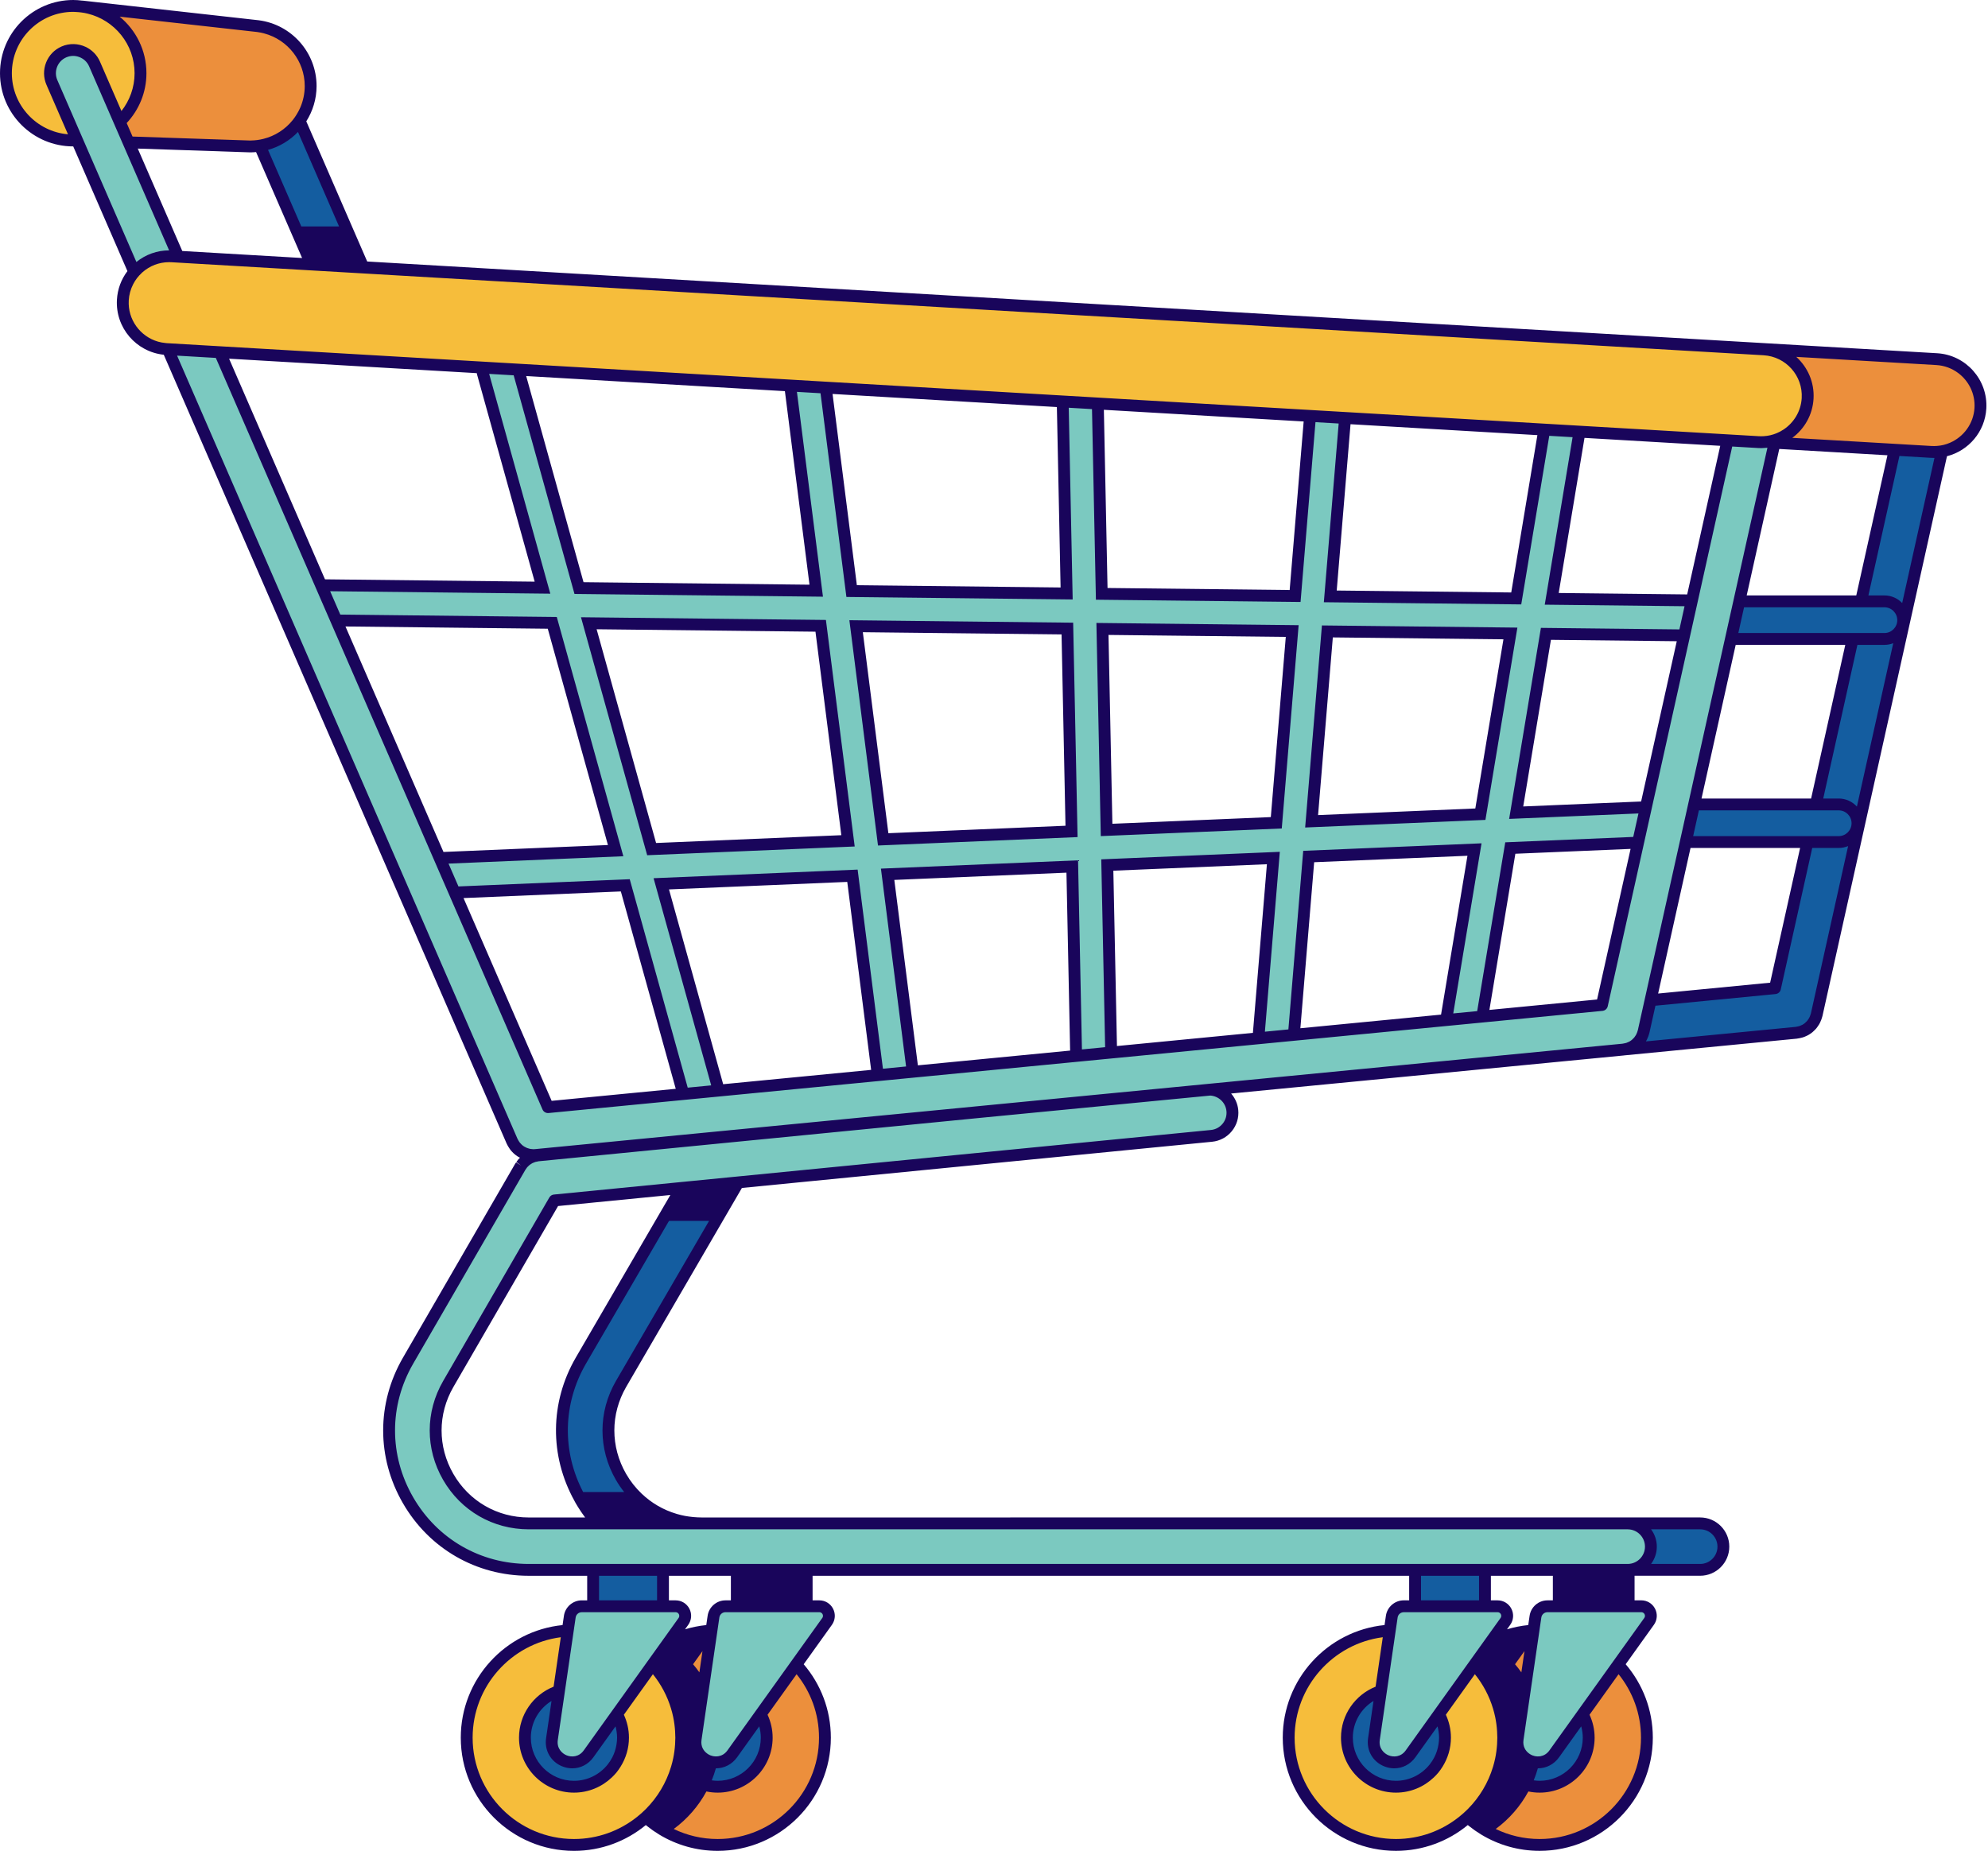 <?xml version="1.0" encoding="UTF-8"?><svg xmlns="http://www.w3.org/2000/svg" xmlns:xlink="http://www.w3.org/1999/xlink" height="465.9" id="Layer_2" preserveAspectRatio="xMidYMid meet" version="1.1" viewBox="0.0 0.0 500.4 465.9" width="500.4" x="0" xml:space="preserve" y="0" zoomAndPan="magnify"><g><g id="change1_1"><path d="M173.318,419.927l-0.758-0.888l3.049-4.259l2.688,1.083l-1.316,9.034 l-2.155-3.036C174.352,421.194,173.844,420.543,173.318,419.927z M381.727,421.862 l2.155,3.036l1.316-9.034l-2.688-1.083l-3.049,4.259l0.758,0.888 C380.745,420.543,381.253,421.194,381.727,421.862z M66.893,6.978 c-0.729-0.194-1.351-0.32-1.985-0.401L25.291,2.154l3.878,3.19 c3.938,3.24,6.197,8.009,6.197,13.085c0,4.279-1.623,8.374-4.571,11.533 l-0.667,0.715l2.24,5.156l0.942,0.032c4.856,0.166,29.109,0.991,29.663,1.002 l0.031,0c0.069,0,0.137-0.003,0.203-0.009 c0.561-0.008,1.133-0.05,1.746-0.129c0.546-0.071,1.107-0.177,1.668-0.315 c3.231-0.796,6.156-2.67,8.242-5.278c0.385-0.483,0.747-1.005,1.107-1.595 c0.405-0.665,0.727-1.28,0.984-1.88c0.823-1.908,1.241-3.929,1.241-6.006 C78.194,14.781,73.546,8.746,66.893,6.978z M407.339,419.002l-8.953,12.505 l0.363,0.787c0.758,1.642,1.143,3.375,1.143,5.15 c0,6.807-5.538,12.345-12.345,12.345c-0.844,0-1.695-0.088-2.529-0.263 l-1.086-0.227l-0.529,0.975c-1.904,3.508-4.6,6.603-7.799,8.952l-1.998,1.467 l2.232,1.078c3.672,1.774,7.612,2.673,11.709,2.673 c14.888,0,27.001-12.112,27.001-27.001c0-6.128-2.123-12.136-5.977-16.916 L407.339,419.002z M200.439,419.001l-8.954,12.505l0.364,0.788 c0.757,1.64,1.142,3.372,1.142,5.15c0,6.807-5.538,12.345-12.346,12.345 c-0.844,0-1.694-0.088-2.528-0.263l-1.086-0.227l-0.529,0.975 c-1.905,3.508-4.601,6.604-7.8,8.953l-1.997,1.466l2.231,1.078 c3.671,1.774,7.611,2.673,11.709,2.673c14.888,0,27.001-12.112,27.001-27.001 c0-6.127-2.122-12.135-5.976-16.916L200.439,419.001z M493.795,92.714 c-1.84-1.373-4.018-2.169-6.3-2.302l-39.501-2.308l3.149,2.843 c2.658,2.4,4.063,5.811,3.856,9.361c-0.203,3.463-1.931,6.64-4.74,8.719 l-3.309,2.447l39.179,2.289c0.199,0.013,0.398,0.018,0.595,0.018 c0.331,0,0.659-0.016,0.985-0.04c0.638-0.048,1.248-0.14,1.815-0.275 c0.624-0.149,1.262-0.364,1.894-0.637c4.103-1.77,6.813-5.624,7.072-10.059 C498.718,98.84,496.963,95.081,493.795,92.714z" fill="#ec8f3c"/></g><g id="change2_1"><path d="M149.293,395.197h17.587v9.169h-17.587V395.197z M156.376,434.202 l-0.827-3.022l-7.4,10.335c-0.98,1.37-2.475,2.156-4.101,2.156 c-0.665,0-1.327-0.131-1.968-0.389c-2.23-0.898-3.495-3.101-3.148-5.479 l1.827-12.54l-2.714,1.664c-3.703,2.272-5.915,6.204-5.915,10.52 c0,6.807,5.538,12.345,12.345,12.345c3.773,0,7.294-1.704,9.678-4.702 c0.475-0.599,0.895-1.245,1.249-1.92l0.066-0.103l0.024-0.071 c0.574-1.135,0.966-2.358,1.167-3.638l0.023-0.156 c0.094-0.647,0.138-1.208,0.138-1.755c0-0.549-0.045-1.112-0.153-1.857 C156.596,435.111,156.497,434.644,156.376,434.202z M191.72,431.178l-7.401,10.335 c-0.98,1.37-2.475,2.156-4.027,2.157l-1.203-0.081l-0.331,1.159 c-0.298,1.044-0.619,1.983-0.983,2.868l-0.731,1.78l1.907,0.264 c0.634,0.088,1.173,0.129,1.694,0.129c6.808,0,12.346-5.538,12.346-12.345 c0-1.071-0.15-2.162-0.445-3.243L191.72,431.178z M145.885,377.104h14.304 l-1.906-2.415c-0.744-0.942-1.407-1.915-1.97-2.892 c-4.228-7.328-4.222-16.076,0.013-23.397l24.746-42.546H167.536l-21.334,36.689 c-6.046,10.451-6.321,23.072-0.736,33.76L145.885,377.104z M73.931,32.186 c-1.883,1.958-4.258,3.378-6.867,4.107l-1.649,0.461l9.451,21.745h12.752 L75.481,30.574L73.931,32.186z M398.622,431.176l-7.403,10.338 c-0.97,1.354-2.442,2.138-4.047,2.155l-1.205-0.001l-0.309,1.082 c-0.296,1.039-0.618,1.978-0.983,2.87l-0.729,1.78l1.905,0.263 c0.636,0.088,1.175,0.129,1.695,0.129c6.807,0,12.345-5.538,12.345-12.345 c0-1.066-0.149-2.157-0.445-3.241L398.622,431.176z M479.652,154.841l-1.775-1.843 c0.733,0.833,1.178,1.925,1.178,3.12c0,1.925-1.156,3.585-2.809,4.324 l2.364-0.91l-10.374,46.642l-1.745-1.909c0.662,0.814,1.059,1.851,1.059,2.98 c0,1.921-1.15,3.577-2.798,4.318l2.519-1.045l-10.004,44.979l-0.069,0.207 c-0.036,0.137-0.085,0.291-0.141,0.444c-0.071,0.198-0.152,0.39-0.245,0.58 c-0.078,0.158-0.134,0.27-0.199,0.381c-0.115,0.197-0.244,0.383-0.382,0.566 l-0.071,0.098c-0.059,0.083-0.109,0.147-0.148,0.193 c-0.173,0.199-0.352,0.371-0.543,0.542l-0.172,0.167l-0.051,0.042 c-0.278,0.225-0.569,0.422-0.842,0.57l-0.066,0.036l-0.173,0.074 c-0.25,0.125-0.504,0.237-0.773,0.325l-0.108,0.032l-0.254,0.063 c-0.228,0.059-0.473,0.112-0.718,0.143l-0.093,0.021l-0.158,0.021l-40.622,3.938 l1.637-2.642c0.064-0.114,0.119-0.225,0.176-0.341 c0.09-0.186,0.173-0.378,0.249-0.588c0.05-0.142,0.1-0.299,0.145-0.458 c0.043-0.134,0.06-0.181,0.072-0.232l1.753-7.88l31.313-3.036l8.18-36.786 h-30.638l2.105-9.463h30.637l9.266-41.663h-30.638l2.106-9.463h30.637 l8.486-38.161l9.206,0.538c0.23,0.014,0.462,0.02,0.692,0.02 c-0.003-0.002,0.049-0.005,0.102-0.005h1.859L479.652,154.841z M475.199,151.468 c-0.281-0.053-0.568-0.081-0.86-0.082 C474.633,151.387,474.921,151.415,475.199,151.468z M427.947,383.501h-15.317 l1.764,2.379c0.754,1.017,1.153,2.217,1.153,3.468 c0,1.252-0.399,2.452-1.153,3.469l-1.764,2.379h15.317 c3.225,0,5.848-2.623,5.848-5.848C433.794,386.125,431.171,383.501,427.947,383.501z M363.569,435.593c-0.073-0.479-0.172-0.946-0.292-1.39l-0.825-3.025 l-7.402,10.336c-0.98,1.37-2.475,2.155-4.105,2.155 c-0.662,0-1.322-0.131-1.963-0.389c-2.23-0.898-3.495-3.101-3.148-5.479 l1.827-12.54l-2.714,1.664c-3.703,2.272-5.915,6.204-5.915,10.52 c0,6.807,5.538,12.345,12.345,12.345c3.774,0,7.294-1.704,9.611-4.62l0.067-0.083 c0.414-0.522,0.786-1.081,1.112-1.666l0.339-0.249v-0.407 c0.514-1.072,0.869-2.218,1.055-3.414l0.009-0.056 c0.104-0.689,0.152-1.277,0.152-1.851c0-0.54-0.045-1.1-0.134-1.725 L363.569,435.593z M356.193,404.366H373.781v-9.169h-17.588V404.366z" fill="#145da0"/></g><g id="change3_1"><path d="M31.74,28.869l-1.544,1.964L23.792,16.098 c-0.564-1.297-1.587-2.345-2.881-2.952c-0.373-0.175-0.766-0.311-1.168-0.405 c-0.39-0.091-0.788-0.141-1.181-0.151l-0.152-0.002 c-0.806,0-1.584,0.161-2.311,0.477c-1.434,0.623-2.538,1.765-3.11,3.218 c-0.574,1.454-0.547,3.043,0.077,4.475l6.408,14.746l-2.49-0.212 C8.295,34.553,1.491,27.146,1.491,18.429c0-9.339,7.598-16.937,16.937-16.937 c0.171,0,0.337,0.01,0.504,0.022l0.208,0.013 c0.555,0.023,1.103,0.072,1.628,0.145c0.552,0.077,1.098,0.18,1.62,0.306 c7.642,1.841,12.978,8.606,12.978,16.453 C35.366,22.241,34.112,25.852,31.74,28.869z M170.914,431.954 c-0.151-0.725-0.344-1.479-0.572-2.239c-1.004-3.354-2.633-6.445-4.842-9.186 l-1.231-1.527l-8.954,12.505l0.364,0.788c0.757,1.64,1.142,3.372,1.142,5.15 c0,2.282-0.645,4.525-1.881,6.515c-0.315,0.505-0.615,0.932-0.917,1.301 l-0.044,0.053c-0.277,0.333-0.603,0.678-1.024,1.078 c-2.31,2.192-5.323,3.399-8.479,3.399c-6.807,0-12.345-5.538-12.345-12.345 c0-5.067,3.051-9.563,7.772-11.455l0.797-0.32l2.22-15.245l-1.952,0.255 c-13.392,1.747-23.492,13.254-23.492,26.766c0,14.888,12.112,27.001,27,27.001 c6.156,0,11.962-2.032,16.79-5.877l0.011-0.008 c0.356-0.283,0.706-0.574,1.046-0.875l0.649-0.325v-0.266 c0.207-0.194,0.41-0.391,0.61-0.591l0.052-0.052 c3.124-3.149,5.444-7.049,6.709-11.277c0.228-0.76,0.42-1.514,0.572-2.241 c0.25-1.208,0.419-2.473,0.502-3.763c0.036-0.571,0.06-1.145,0.06-1.726 s-0.024-1.155-0.06-1.728C171.334,434.429,171.165,433.163,170.914,431.954z M377.816,431.953c-0.151-0.724-0.344-1.477-0.571-2.239 c-1.005-3.356-2.635-6.447-4.844-9.187l-1.232-1.526l-8.953,12.505l0.363,0.787 c0.758,1.642,1.143,3.375,1.143,5.15c0,2.281-0.645,4.524-1.879,6.512 c-0.295,0.472-0.576,0.875-0.856,1.227l-0.054,0.042l-0.096,0.141 c-0.269,0.319-0.583,0.648-0.979,1.025c-2.311,2.192-5.323,3.4-8.479,3.4 c-6.807,0-12.345-5.538-12.345-12.345c0-5.067,3.051-9.563,7.772-11.455 l0.798-0.32l2.219-15.245l-1.952,0.255 c-13.392,1.747-23.492,13.254-23.492,26.766c0,14.888,12.112,27.001,27,27.001 c6.156,0,11.962-2.032,16.79-5.877l0.012-0.009 c0.409-0.326,0.81-0.661,1.2-1.011c0.379-0.339,0.748-0.688,1.108-1.048 l0.05-0.049c3.124-3.149,5.444-7.048,6.709-11.277 c0.228-0.76,0.42-1.513,0.572-2.24c0.25-1.208,0.419-2.474,0.502-3.763 c0.036-0.571,0.06-1.145,0.06-1.726s-0.024-1.155-0.06-1.728 C378.235,434.428,378.066,433.163,377.816,431.953z M444.005,87.949L43.279,64.529 c-0.235-0.014-0.469-0.021-0.703-0.021c-2.854,0-5.606,1.05-7.755,2.96 c-0.073,0.066-0.142,0.134-0.272,0.266c-0.486,0.461-0.898,0.914-1.26,1.388 c-0.408,0.534-0.779,1.127-1.101,1.757c-0.747,1.458-1.174,3.02-1.268,4.645 c-0.315,5.416,3.245,10.43,8.465,11.921c0.64,0.183,1.323,0.313,2.033,0.384 l0.128,0.015c0.122,0.016,0.244,0.03,0.369,0.037l400.721,23.42 c0.21,0.013,0.419,0.019,0.627,0.019c0.266,0,0.531-0.01,0.791-0.025 c0.615-0.037,1.237-0.125,1.845-0.262c0.632-0.142,1.267-0.345,1.887-0.602 c0.694-0.288,1.364-0.646,1.988-1.061c3.057-2.033,5.01-5.421,5.223-9.061 C455.375,93.87,450.442,88.326,444.005,87.949z" fill="#f6bd3b"/></g><g id="change4_1"><path d="M42.565,64.523c-2.681,0.002-5.205,0.897-7.298,2.588l-1.524,1.23 L13.064,20.759c-0.622-1.432-0.649-3.021-0.077-4.475 c0.572-1.452,1.675-2.595,3.108-3.218c0.74-0.321,1.522-0.484,2.326-0.484 c0.657,0,1.324,0.12,1.984,0.358c0.723,0.261,1.374,0.647,1.932,1.148 c0.633,0.568,1.121,1.244,1.454,2.011L44.836,64.521L42.565,64.523z M170.064,404.366h-23.636c-1.498,0-2.79,1.118-3.005,2.601l-4.491,30.834 c-0.4,2.747,1.293,4.731,3.147,5.479c0.62,0.25,1.304,0.382,1.976,0.382 c1.647,0,3.102-0.763,4.094-2.148l23.87-33.339 c0.536-0.747,0.605-1.682,0.185-2.501 C171.785,404.855,170.984,404.366,170.064,404.366z M206.234,404.366h-23.636 c-1.498,0-2.79,1.118-3.005,2.601l-4.491,30.834 c-0.282,1.932,0.448,3.693,2.001,4.832c0.371,0.271,0.756,0.489,1.148,0.647 c0.241,0.097,0.504,0.177,0.801,0.244c0.386,0.088,0.78,0.133,1.173,0.133 c0.312,0,0.624-0.029,0.927-0.084c1.277-0.237,2.372-0.948,3.168-2.058 l23.87-33.339c0.536-0.747,0.605-1.682,0.185-2.501 C207.955,404.855,207.154,404.366,206.234,404.366z M410.238,263.787l-0.659-1.342 l0.55,1.387c-0.098,0.045-0.196,0.086-0.295,0.118l-0.364,0.096 c-0.229,0.06-0.475,0.112-0.715,0.143l-0.094,0.021l-0.161,0.021l-103.868,10.07 l0.121,0.008c2.875,0.193,5.164,2.399,5.443,5.245 c0.153,1.554-0.308,3.075-1.3,4.282c-0.992,1.207-2.394,1.956-3.947,2.108 l-165.387,16.254l-26.725,46.197c-4.236,7.324-4.242,16.072-0.015,23.4 c4.227,7.329,11.802,11.705,20.263,11.705h276.613 c3.225,0,5.848,2.623,5.848,5.848c0,3.225-2.623,5.848-5.848,5.848H133.085 c-12.691,0-24.054-6.564-30.396-17.557c-6.341-10.995-6.332-24.116,0.024-35.1 l28.303-48.908l0.06-0.079c0.04-0.051,0.081-0.104,0.149-0.206 c0.117-0.179,0.22-0.329,0.333-0.461c0.097-0.111,0.19-0.203,0.286-0.293 l0.177-0.17c0.129-0.129,0.236-0.23,0.352-0.324 c0.123-0.097,0.241-0.174,0.361-0.249l0.184-0.12 c0.166-0.108,0.288-0.185,0.414-0.249c0.125-0.064,0.249-0.115,0.375-0.164 l0.264-0.104c0.155-0.064,0.282-0.113,0.421-0.152 c0.144-0.042,0.296-0.071,0.53-0.11l0.104-0.017 c0.052-0.008,0.102-0.021,0.175-0.04l0.113-0.03l111.034-10.913L134.815,290.767 c-0.132,0.013-0.253,0.017-0.378,0.02l-0.257,0.008 c-0.282-0.005-0.583-0.036-0.922-0.095l-0.301-0.066 c-0.221-0.051-0.433-0.112-0.646-0.187c-0.123-0.043-0.221-0.078-0.316-0.118 c-0.229-0.097-0.448-0.208-0.651-0.326l-0.14-0.072l-0.061-0.038 c-0.274-0.171-0.532-0.365-0.768-0.576l-0.056-0.05l-0.05-0.055 c-0.228-0.221-0.403-0.407-0.567-0.612c-0.034-0.041-0.083-0.105-0.16-0.215 c-0.159-0.224-0.271-0.401-0.375-0.585c-0.066-0.117-0.127-0.231-0.182-0.345 l-0.042-0.072l-0.053-0.107L42.243,87.9l13.086,0.765l58.323,134.204 l-2.983-6.863l44.296-1.867l-15.95-57.343L84.677,156.195l-3.857-8.874 l55.732,0.617l-15.417-55.428l9.315,0.545l15.294,54.985l59.709,0.661 l-6.563-51.647l8.97,0.525l6.507,51.221l54.119,0.599l-0.995-48.336l8.841,0.517 l0.986,47.916l48.677,0.539l3.763-45.333l8.817,0.515l-3.729,44.916l46.809,0.518 l7.065-42.504l8.863,0.518l-6.995,42.084l35.286,0.391l8.962-40.298l7.805,0.456 c0.231,0.014,0.461,0.02,0.692,0.02c0.077,0,0.153-0.006,0.229-0.011 l0.234-0.013c0.307-0.012,0.608-0.03,0.904-0.066l2.083-0.247l-0.48,2.181 l-32.598,146.567l-0.068,0.2c-0.038,0.144-0.088,0.299-0.137,0.436 c-0.078,0.212-0.158,0.401-0.247,0.582c-0.077,0.157-0.135,0.272-0.201,0.386 c-0.116,0.198-0.245,0.384-0.378,0.562l-0.069,0.094 c-0.069,0.094-0.114,0.152-0.156,0.202c-0.168,0.195-0.348,0.367-0.547,0.547 l-0.162,0.16l-0.055,0.045c-0.277,0.223-0.566,0.419-0.836,0.567l-0.077,0.042 l-0.177,0.075C410.483,263.687,410.362,263.737,410.238,263.787z M423.914,159.952 l-34.791-0.385l-7.483,45.019l32.655-1.376L423.914,159.952z M412.31,212.13 l-32.15,1.355l-7.052,42.427l-7.319,0.71l37.434-3.63L412.31,212.13z M364.011,256.795l7.136-42.929l-41.737,1.758l-3.726,44.887l-8.933,0.866 l3.767-45.378l-41.797,1.761l0.97,47.209L364.011,256.795z M220.948,270.665 l-6.378-50.201l-48.119,2.028l14.479,52.053L220.948,270.665z M148.209,156.898 l15.814,56.859l49.431-2.083l-6.878-54.129L148.209,156.898z M215.491,157.644 l6.818,53.657l47.407-1.998l-1.048-51.07L215.491,157.644z M221.8,270.582 l49.077-4.758l-0.979-47.692l-46.474,1.958l6.319,49.722L221.8,270.582z M277.498,158.331l1.041,50.6l42.715-1.8l4.007-48.271L277.498,158.331z M334.113,158.957l-3.967,47.798l42.48-1.79l7.564-45.498L334.113,158.957z M114.44,224.684l23.481,54.031l37.304-3.616l-3.219,0.312l-14.612-52.536 L114.44,224.684z M413.135,404.366h-23.636c-1.498,0-2.79,1.118-3.005,2.601 l-4.491,30.834c-0.281,1.932,0.448,3.693,2,4.832 c0.371,0.271,0.756,0.489,1.149,0.648c0.24,0.096,0.503,0.176,0.802,0.244 c0.386,0.087,0.78,0.132,1.171,0.132c0.312,0,0.623-0.029,0.925-0.084 c1.279-0.237,2.375-0.948,3.169-2.058l23.871-33.339 c0.536-0.747,0.606-1.682,0.185-2.501 C414.856,404.855,414.055,404.366,413.135,404.366z M376.965,404.366h-23.636 c-1.498,0-2.79,1.118-3.005,2.601l-4.491,30.834 c-0.4,2.747,1.293,4.731,3.149,5.48c0.62,0.249,1.303,0.381,1.974,0.382 c1.647,0,3.101-0.763,4.093-2.148l23.871-33.339 c0.536-0.747,0.605-1.682,0.185-2.501 C378.686,404.856,377.886,404.366,376.965,404.366z" fill="#7bc9c0"/></g><g id="change5_1"><path d="M487.582,88.923L92.429,65.829L88.986,57.904L77.096,30.547 c1.63-2.579,2.589-5.623,2.589-8.893c0-8.378-6.266-15.495-14.577-16.555 c-0.008-0.001-0.016-0.002-0.023-0.003L20.817,0.154 c-0.044-0.005-0.088-0-0.133-0.001C19.943,0.062,19.193,0,18.429,0 C8.267,0,0,8.267,0,18.429c0,10.161,8.267,18.428,18.429,18.428 c0.002,0,0.003-0,0.005-0l13.643,31.393 c-1.567,2.064-2.49,4.543-2.644,7.186c-0.412,7.055,4.835,13.141,11.794,13.868 l86.295,198.566c0.036,0.083,0.078,0.163,0.117,0.23 c0.07,0.146,0.146,0.287,0.224,0.428c0.132,0.235,0.274,0.459,0.461,0.721 c0.072,0.1,0.143,0.199,0.217,0.291c0.202,0.252,0.42,0.485,0.665,0.721 c0.053,0.056,0.108,0.111,0.166,0.162c0.3,0.268,0.627,0.514,0.973,0.732 c0.072,0.045,0.147,0.085,0.249,0.138c0.096,0.055,0.199,0.098,0.298,0.149 l-0.048,0.046c-0.142,0.134-0.282,0.27-0.417,0.428 c-0.164,0.194-0.308,0.402-0.448,0.613l1.203,0.884l-1.277-0.781 c-0.09,0.115-0.177,0.233-0.256,0.368l-28.228,48.795 c-6.624,11.451-6.633,25.13-0.023,36.592 c6.611,11.461,18.457,18.303,31.687,18.303h14.716v6.187h-1.374 c-2.233,0-4.159,1.666-4.481,3.876l-0.342,2.345 c-14.368,1.444-25.622,13.606-25.622,28.348c0,15.71,12.781,28.492,28.491,28.492 c6.861,0,13.162-2.438,18.085-6.492c0.095,0.078,0.195,0.151,0.291,0.228 c0.056,0.045,0.114,0.089,0.171,0.134c0.39,0.31,0.791,0.608,1.199,0.897 c0.09,0.064,0.179,0.129,0.27,0.192c0.471,0.326,0.952,0.642,1.445,0.94 c0.003,0.002,0.007,0.005,0.01,0.007c0.002,0.001,0.003,0.001,0.005,0.002 c4.293,2.595,9.321,4.09,14.693,4.09c15.71,0,28.492-12.781,28.492-28.492 c0-7.049-2.579-13.504-6.835-18.484l7.101-9.918 c0.854-1.193,0.969-2.745,0.298-4.051c-0.671-1.306-2-2.117-3.467-2.117 h-1.693v-6.187h150.162v6.187h-1.373c-2.234,0-4.16,1.666-4.481,3.876 l-0.342,2.345c-14.368,1.444-25.622,13.606-25.622,28.348 c0,15.71,12.781,28.492,28.491,28.492c6.861,0,13.162-2.438,18.085-6.492 c0.095,0.078,0.195,0.151,0.291,0.228c0.056,0.045,0.114,0.089,0.171,0.134 c0.39,0.31,0.791,0.608,1.199,0.897c0.09,0.064,0.179,0.129,0.27,0.192 c0.471,0.326,0.952,0.642,1.445,0.94c0.003,0.002,0.007,0.005,0.01,0.007 c0.002,0.001,0.003,0.001,0.005,0.002c4.293,2.595,9.321,4.09,14.693,4.09 c15.71,0,28.492-12.781,28.492-28.492c0-7.049-2.579-13.504-6.836-18.484 l7.102-9.918c0.854-1.193,0.969-2.745,0.298-4.051 c-0.671-1.306-2-2.117-3.467-2.117h-1.693v-6.187h16.505 c4.047,0,7.339-3.292,7.339-7.339c0-4.047-3.292-7.339-7.339-7.339h-18.248 H176.577c-0.001,0-0.002-0-0.003-0c-0.639-0-1.269-0.036-1.895-0.089 c-0.152-0.013-0.303-0.028-0.454-0.044c-0.585-0.061-1.165-0.141-1.738-0.247 c-0.037-0.007-0.075-0.011-0.113-0.019c-0.649-0.124-1.287-0.28-1.916-0.46 c-0.062-0.018-0.122-0.037-0.183-0.056c-3.262-0.968-6.259-2.686-8.755-5.071 c-0.005-0.004-0.011-0.006-0.016-0.01c-1.499-1.434-2.82-3.091-3.899-4.964 c-3.959-6.861-3.954-15.051,0.012-21.905l24.744-42.542 c0-0.001,0-0.001,0.001-0.001l2.265-3.895l2.122-3.647v-0l118.345-11.631 c1.951-0.192,3.711-1.131,4.955-2.646c1.245-1.515,1.823-3.424,1.632-5.375 c-0.155-1.585-0.815-3.002-1.8-4.118l98.842-9.583 c0.058-0.006,0.109-0.014,0.149-0.022l43.408-4.209 c0.104-0.01,0.202-0.029,0.213-0.038c0.318-0.04,0.627-0.105,1.02-0.207 c0.117-0.028,0.234-0.058,0.345-0.094c0.309-0.101,0.615-0.23,0.972-0.405 c0.092-0.038,0.183-0.079,0.27-0.126c0.376-0.206,0.742-0.453,1.085-0.732 c0.086-0.07,0.168-0.146,0.287-0.264c0.233-0.21,0.459-0.428,0.676-0.68 c0.077-0.091,0.148-0.187,0.276-0.362c0.173-0.229,0.335-0.464,0.48-0.713 c0.088-0.151,0.165-0.305,0.249-0.476c0.115-0.235,0.216-0.475,0.307-0.726 c0.069-0.19,0.129-0.381,0.183-0.575c0.035-0.101,0.068-0.203,0.092-0.313 l31.339-140.912c5.435-1.387,9.563-6.154,9.904-11.997 C500.401,95.597,494.84,89.347,487.582,88.923z M490.828,111.459 c-0.53,0.229-1.08,0.419-1.651,0.556c-0.514,0.122-1.043,0.199-1.58,0.239 c-0.453,0.034-0.912,0.049-1.378,0.021l-7.458-0.436l-1.507-0.088l-1.508-0.088 l-24.602-1.438c3.046-2.253,5.106-5.782,5.342-9.83 c0.243-4.15-1.476-7.964-4.345-10.555l29.765,1.74l5.5,0.321 c2.065,0.121,3.95,0.855,5.495,2.009c2.658,1.985,4.306,5.222,4.099,8.774 C496.769,106.647,494.266,109.975,490.828,111.459z M455.759,255.304 c-0.03,0.115-0.067,0.227-0.107,0.337c-0.053,0.149-0.115,0.292-0.183,0.434 c-0.047,0.094-0.091,0.187-0.145,0.279c-0.085,0.147-0.182,0.283-0.283,0.418 l-0.085,0.116c-0.029,0.04-0.057,0.081-0.08,0.107 c-0.124,0.144-0.261,0.272-0.404,0.4l-0.165,0.16 c-0.209,0.169-0.425,0.316-0.615,0.419c-0.066,0.028-0.133,0.056-0.193,0.086 c-0.185,0.092-0.374,0.177-0.574,0.243l-0.254,0.063 c-0.182,0.048-0.365,0.088-0.548,0.111c-0.07,0.009-0.137,0.021-0.207,0.037 l-37.627,3.648c0.016-0.027,0.036-0.05,0.052-0.077 c0.089-0.154,0.169-0.312,0.249-0.477c0.114-0.233,0.216-0.471,0.311-0.732 c0.066-0.187,0.126-0.376,0.18-0.567c0.035-0.101,0.068-0.203,0.092-0.314 l1.517-6.819l30.237-2.932c0.643-0.063,1.172-0.531,1.311-1.161l7.921-35.618 h6.657c0.841,0,1.642-0.17,2.375-0.473l-9.362,42.092 C455.805,255.154,455.782,255.224,455.759,255.304z M367.352,266.723l-3.299,0.32 l-38.99,3.78l-3.305,0.32l-1.307,0.127l-3.268,0.317l-12.523,1.214 l-24.874,2.412l-3.306,0.32l-1.219,0.118l-3.379,0.328l-25.417,2.464 l-16.033,1.554l-3.359,0.326l-1.197,0.116l-3.304,0.32l-40.137,3.891 l-3.27,0.317l-1.318,0.128l-3.324,0.322l-39.851,3.864 c-0.161,0.016-0.301,0.012-0.466,0.021c-0.202-0.003-0.427-0.027-0.692-0.073 l-0.228-0.051c-0.159-0.037-0.317-0.082-0.477-0.138 c-0.082-0.029-0.161-0.056-0.238-0.088c-0.168-0.071-0.33-0.154-0.481-0.242 c-0.022-0.013-0.132-0.07-0.154-0.082c-0.206-0.129-0.399-0.275-0.567-0.425 c-0.016-0.017-0.095-0.098-0.113-0.114c-0.136-0.131-0.267-0.268-0.389-0.421 c-0.04-0.048-0.075-0.099-0.15-0.204c-0.09-0.127-0.174-0.259-0.251-0.397 c-0.048-0.085-0.094-0.169-0.135-0.255c-0.016-0.032-0.055-0.101-0.073-0.132 l-26.371-60.681l-1.341-3.086l-0.526-1.21l-1.309-3.01l-26.778-61.617 l-1.334-3.069l-0.481-1.107l-1.359-3.126L44.577,89.53l9.749,0.57 l24.209,55.705l0.651,1.499l0.651,1.498l2.554,5.877l0.651,1.498l0.651,1.498 l24.742,56.933l0.637,1.466l0.637,1.465l2.498,5.747l0.637,1.465l0.637,1.466 l23.073,53.092c0.258,0.594,0.879,0.944,1.511,0.89l32.84-3.184l1.508-0.146 l1.507-0.146l5.909-0.573l1.508-0.146l1.507-0.146l36.808-3.569l1.484-0.144 l1.486-0.144l5.824-0.565l1.484-0.144l1.485-0.144l38.005-3.685l1.489-0.144 l1.488-0.144l5.837-0.566l1.49-0.144l1.488-0.144l33.907-3.287l1.508-0.146 l1.509-0.146l5.915-0.574l1.509-0.146l1.508-0.146l35.154-3.408l1.537-0.149 l1.536-0.149l6.025-0.584l1.536-0.149l1.537-0.149l28.975-2.809 c0.643-0.063,1.172-0.531,1.311-1.161l8.84-39.745l0.335-1.507l0.335-1.506 l0.216-0.973l1.097-4.935l0.335-1.506l0.1-0.453l0.234-1.054l8.937-40.181 l0.331-1.488l0.331-1.487l0.056-0.252l1.242-5.582l0.206-0.927l0.124-0.561 l0.331-1.487l8.288-37.265l6.537,0.382c0.261,0.015,0.52,0.023,0.78,0.023 c0.177,0,0.349-0.019,0.525-0.026c0.342-0.014,0.682-0.035,1.017-0.074 l-0.029,0.132l-8.241,37.051l-0.332,1.491l-0.286,1.287l-0.046,0.204l-0.695,3.124 l-0.251,1.132l-0.495,2.225l-0.239,1.076l-0.092,0.415l-0.332,1.491 l-8.603,38.68l-0.332,1.491l-0.332,1.491l-0.107,0.482l-0.736,3.311 l-0.272,1.225l-0.326,1.463l-0.332,1.491l-0.06,0.268l-0.272,1.223l-8.219,36.951 l-0.34,1.531l-0.341,1.531l-1.298,5.837c-0.024,0.068-0.048,0.137-0.07,0.218 c-0.031,0.117-0.068,0.232-0.104,0.332c-0.055,0.15-0.116,0.295-0.183,0.433 c-0.048,0.097-0.093,0.192-0.148,0.285c-0.086,0.149-0.183,0.286-0.283,0.418 l-0.08,0.109c-0.03,0.04-0.058,0.082-0.086,0.115 c-0.123,0.143-0.26,0.271-0.411,0.407l-0.155,0.152 c-0.21,0.169-0.427,0.316-0.617,0.421c-0.067,0.027-0.133,0.056-0.195,0.087 c-0.112,0.056-0.227,0.098-0.341,0.145c-0.076,0.031-0.15,0.071-0.227,0.096 l-0.261,0.066c-0.182,0.048-0.365,0.087-0.545,0.111 c-0.07,0.009-0.137,0.021-0.207,0.037l-0.366,0.035l-1.562,0.151l-34.486,3.344 l-3.322,0.322L367.352,266.723z M32.409,75.609 c0.084-1.436,0.469-2.807,1.106-4.051c0.275-0.536,0.592-1.051,0.96-1.533 c0.329-0.43,0.7-0.831,1.1-1.21c0.082-0.078,0.157-0.162,0.242-0.237 c1.884-1.675,4.263-2.579,6.759-2.579c0.205,0,0.41,0.006,0.615,0.018 l0.685,0.04l1.669,0.097l1.668,0.098l30.161,1.763l0.878,0.051l0.791,0.046 v0l1.668,0.097h0l0.141,0.008l4.622,0.27l4.986,0.291l0,0 l1.668,0.097l1.668,0.098l350.12,20.463c5.618,0.329,9.921,5.166,9.593,10.783 c-0.194,3.316-1.973,6.186-4.561,7.907c-0.545,0.362-1.124,0.672-1.733,0.925 c-0.529,0.219-1.076,0.398-1.643,0.525c-0.522,0.118-1.058,0.195-1.606,0.228 c-0.408,0.025-0.82,0.032-1.239,0.007l-6.056-0.354l-1.508-0.088l-1.507-0.088 l-34.717-2.029l-1.57-0.092l-1.633-0.095l-4.998-0.292l-1.636-0.096l-1.557-0.091 l-47.59-2.781l-1.562-0.091l-1.639-0.096l-4.998-0.292l-1.631-0.095l-1.557-0.091 l-50.871-2.973l-1.572-0.092l-1.629-0.095l-5.004-0.292l-1.634-0.095l-1.562-0.091 l-57.155-3.34l-1.54-0.09l-1.631-0.095l-5.006-0.293l-1.635-0.096 l-1.566-0.092l-66.163-3.867l-1.579-0.092l-1.64-0.096l-4.998-0.292l-1.631-0.095 l-1.579-0.092l-40.251-2.352l-2.653-0.155l-20.939-1.224l-1.668-0.097l-1.669-0.098 l-9.748-0.57l-1.243-0.073c-0.148-0.009-0.29-0.033-0.436-0.048 c-0.609-0.062-1.201-0.171-1.771-0.334C35.304,84.727,32.127,80.463,32.409,75.609z M21.562,36.57l-0.488-1.122l-0.126-0.29l-0.532-1.224l-0.082-0.189 l-0.079-0.181l-1.314-3.024l-1.314-3.025l-3.194-7.35 c-0.464-1.067-0.484-2.251-0.057-3.334c0.426-1.082,1.249-1.934,2.316-2.398 c0.564-0.245,1.151-0.361,1.731-0.361c0.508,0,1.006,0.1,1.478,0.27 c0.528,0.19,1.02,0.476,1.443,0.855c0.45,0.404,0.826,0.905,1.082,1.495 l5.902,13.58l0.617,1.419l0.607,1.396l0.511,1.174l0.658,1.514l0.658,1.514 l11.187,25.741c-3.003,0.003-5.882,1.021-8.232,2.92L21.732,36.962L21.562,36.57 z M18.429,2.982c0.219,0,0.431,0.024,0.648,0.033 c0.502,0.021,0.997,0.064,1.486,0.132c0.501,0.07,0.993,0.162,1.477,0.279 c6.778,1.632,11.835,7.731,11.835,15.003c0,3.592-1.243,6.893-3.307,9.519 l-5.408-12.444c-0.74-1.702-2.055-2.976-3.616-3.708 c-0.468-0.22-0.959-0.389-1.463-0.506c-0.484-0.113-0.98-0.177-1.482-0.19 c-1.033-0.025-2.087,0.16-3.095,0.599c-1.798,0.781-3.184,2.216-3.902,4.039 c-0.719,1.824-0.685,3.818,0.096,5.616l5.412,12.454 c-7.9-0.673-14.127-7.308-14.127-15.379C2.982,9.911,9.911,2.982,18.429,2.982z M59.152,7.434l5.591,0.624c0.605,0.078,1.191,0.207,1.767,0.361 c5.919,1.573,10.194,6.968,10.194,13.235c0,1.923-0.401,3.753-1.118,5.416 c-0.254,0.59-0.558,1.151-0.889,1.695c-0.305,0.501-0.635,0.985-0.999,1.441 c-1.859,2.327-4.457,4.028-7.432,4.761c-0.492,0.121-0.992,0.218-1.503,0.284 c-0.517,0.067-1.042,0.11-1.575,0.117c-0.061,0.001-0.121,0.009-0.182,0.009 c-0.419-0.009-15.588-0.523-29.643-1.002l-1.476-3.396 c3.074-3.294,4.972-7.7,4.972-12.55c0-5.728-2.628-10.853-6.741-14.236 L59.152,7.434z M422.722,158.448l-34.86-0.386l-7.995,48.091l32.55-1.372 l-1.314,5.908l-32.215,1.358l-7.064,42.492l-6.025,0.584l7.119-42.825 l-44.886,1.892l-3.732,44.957l-5.915,0.574l3.759-45.282l-44.945,1.894l0.972,47.287 l-5.837,0.566l-0.979-47.606l-49.616,2.091l6.328,49.807l-5.824,0.565 l-6.369-50.125l-51.364,2.165l14.506,52.151l-5.91,0.573l-14.595-52.471 l-43.113,1.817l-2.498-5.747l44.002-1.854l-16.754-60.232l-54.492-0.604 l-2.554-5.877l55.415,0.614l-15.39-55.33l6.169,0.361l15.309,55.037l62.54,0.693 l-6.552-51.563l5.94,0.347l6.515,51.281l56.956,0.631l-0.993-48.261l5.855,0.342 l0.987,47.983l51.509,0.57l3.758-45.266l5.839,0.341l-3.734,44.99l49.688,0.55 l7.055-42.442l5.87,0.343l-7.009,42.164l35.188,0.39L422.722,158.448z M383.411,203.018l6.973-41.946l31.676,0.351l-8.973,40.345L383.411,203.018z M381.433,214.924l29.001-1.222l-8.432,37.911l-27.105,2.628L381.433,214.924z M330.787,217.058l38.587-1.626l-6.647,39.989l-35.41,3.433L330.787,217.058z M280.241,219.189l38.652-1.629l-3.524,42.453l-34.22,3.318L280.241,219.189z M225.108,221.512l43.33-1.826l0.921,44.787l-38.32,3.715L225.108,221.512z M168.392,223.903l44.871-1.891l6.012,47.318l-37.244,3.611L168.392,223.903z M156.274,224.413l13.819,49.684l-31.236,3.029l-22.183-51.044L156.274,224.413z M137.878,158.275l15.146,54.453l-41.396,1.745l-24.668-56.762L137.878,158.275z M197.567,98.471l6.19,48.72l-56.877-0.63l-14.435-51.896L197.567,98.471z M266.962,147.892l-51.28-0.568l-6.118-48.151l56.464,3.3L266.962,147.892z M328.145,106.103l-3.522,42.427l-45.845-0.508l-0.922-44.859L328.145,106.103z M386.977,109.541l-6.584,39.607l-43.928-0.487l3.476-41.869L386.977,109.541z M120.006,93.938c0.029,0.143,0.058,0.286,0.097,0.428l14.481,52.06 l-52.781-0.585L57.663,90.295L120.006,93.938z M392.344,149.28l6.49-39.046 l34.167,1.997l-8.32,37.408L392.344,149.28z M453.105,213.467l-7.543,33.915 l-28.192,2.734l8.151-36.648H453.105z M426.185,210.484l1.442-6.481h27.584h1.527 h1.527h4.552c1.79,0,3.241,1.451,3.241,3.241c0,1.79-1.451,3.241-3.241,3.241 h-5.993h-1.527h-1.527H426.185z M428.289,201.021l8.603-38.68h27.584l-8.602,38.68 H428.289z M437.555,159.359l1.442-6.481h27.583h1.527h1.527h4.688 c1.789,0,3.24,1.451,3.24,3.241c0,1.79-1.451,3.241-3.24,3.241h-6.13h-1.527 h-1.527H437.555z M439.66,149.895l8.201-36.875l27.229,1.591l-7.847,35.283H439.66z M76.043,64.95l-30.16-1.763L34.677,37.403 c13.078,0.445,28.115,0.955,28.304,0.955c0.498,0,0.987-0.032,1.474-0.075 L76.043,64.95z M75.843,57.008l-8.378-19.278 c2.911-0.813,5.501-2.39,7.541-4.51l10.338,23.788H75.843z M467.402,203.052 c-1.139-1.244-2.77-2.031-4.586-2.031h-3.889l8.603-38.68h6.793 c0.785,0,1.535-0.152,2.227-0.419L467.402,203.052z M478.799,151.806 c-1.132-1.176-2.719-1.911-4.477-1.911h-4.025l7.808-35.107l7.939,0.464 c0.26,0.015,0.52,0.023,0.779,0.023c0.034,0,0.067-0.005,0.102-0.005 L478.799,151.806z M132.257,294.465c0.054-0.07,0.109-0.142,0.203-0.281 c0.076-0.115,0.149-0.231,0.234-0.33c0.064-0.074,0.135-0.138,0.205-0.204 l0.098-0.095c0.002-0.001,0.071-0.069,0.073-0.07 c0.077-0.076,0.152-0.153,0.238-0.221c0.08-0.063,0.165-0.115,0.25-0.168 l0.174-0.113c0.095-0.062,0.188-0.125,0.284-0.175 c0.091-0.047,0.186-0.081,0.282-0.118l0.223-0.088 c0.091-0.037,0.181-0.076,0.282-0.105c0.123-0.036,0.249-0.053,0.472-0.091 c0.089-0.015,0.177-0.035,0.302-0.067l40.495-3.98l1.772-0.174l68.743-6.756 l58.065-5.63c2.093,0.141,3.848,1.758,4.058,3.902 c0.115,1.158-0.229,2.291-0.968,3.191c-0.739,0.899-1.783,1.457-2.941,1.571 l-119.481,11.743h-0l-1.243,0.122l-9.839,0.967l-1.829,0.18l-1.07,0.105 l-0,0l-0.759,0.075l-31.163,3.063c-0.479,0.047-0.905,0.321-1.145,0.737 l-26.725,46.197c-4.506,7.791-4.512,17.096-0.016,24.891 c4.496,7.796,12.555,12.451,21.555,12.451h16.668h0.648h1.392h2.176h22.606 c0,0,0.001,0,0.001,0h233.122c2.403,0,4.357,1.955,4.357,4.357 c0,2.403-1.954,4.357-4.357,4.357h-17.335H373.781h-17.588H203.05h-17.587h-8.886 h-9.697h-0.486h-4.384h-12.717h-16.207c-12.152,0-23.032-6.285-29.104-16.811 c-6.071-10.527-6.063-23.091,0.022-33.608L132.257,294.465z M155.021,372.542 c0.628,1.089,1.332,2.109,2.091,3.071h-10.325 c-5.359-10.255-5.134-22.231,0.706-32.323l20.901-35.945h10.086l-23.443,40.306 C150.531,355.441,150.525,364.746,155.021,372.542z M166.247,305.104 c-0,0-0,0.001-0,0.001l-21.333,36.688 c-6.516,11.263-6.616,24.677-0.329,36.021c0,0.001,0,0.002,0.001,0.003 l0.1,0.189c0.047,0.091,0.097,0.181,0.146,0.27 c0.021,0.036,0.037,0.073,0.058,0.109c0.012,0.021,0.026,0.04,0.038,0.061 c0.351,0.606,0.723,1.2,1.109,1.786c0.161,0.245,0.328,0.483,0.494,0.723 c0.237,0.343,0.479,0.682,0.727,1.017c0.009,0.012,0.017,0.025,0.027,0.038 h-14.198c-7.922,0-15.014-4.097-18.971-10.959 c-3.959-6.861-3.954-15.051,0.014-21.908l26.342-45.534l28.262-2.778L166.247,305.104z M427.947,384.992c2.403,0,4.357,1.955,4.357,4.357 c0,2.403-1.954,4.357-4.357,4.357h-12.356c0.905-1.22,1.447-2.725,1.447-4.357 c0-1.632-0.542-3.136-1.447-4.357H427.947z M413.949,406.355 c0.077,0.149,0.224,0.542-0.07,0.952l-6.769,9.454l-0.876,1.223l-0.876,1.223 l-6.946,9.7l-0.906,1.265l-0.918,1.282l-6.582,9.192 c-0.632,0.883-1.433,1.313-2.227,1.46c-0.518,0.096-1.031,0.07-1.496-0.035 c-0.202-0.046-0.397-0.102-0.575-0.173c-0.277-0.112-0.557-0.271-0.824-0.467 c-0.906-0.665-1.64-1.808-1.406-3.414l0.976-6.697l0.495-3.401l0.151-1.039 l0.229-1.57l0.031-0.215l0.193-1.325l1.723-11.827l0.218-1.497l0.216-1.488 l0.259-1.775c0-0,0-0.001,0-0.001c0.11-0.754,0.767-1.323,1.53-1.323h2.864 h17.588h3.184C413.64,405.857,413.873,406.205,413.949,406.355z M387.546,462.954 c-3.961,0-7.713-0.907-11.061-2.525c3.433-2.52,6.23-5.763,8.227-9.443 c0.915,0.191,1.862,0.294,2.834,0.294c7.629,0,13.836-6.207,13.836-13.836 c0-2.063-0.466-4.015-1.279-5.775l7.307-10.205 c3.528,4.376,5.646,9.934,5.646,15.98 C413.056,451.511,401.612,462.954,387.546,462.954z M367.237,457.402 c-4.358,3.471-9.87,5.552-15.861,5.552c-14.066,0-25.509-11.444-25.509-25.51 c0-12.942,9.689-23.657,22.194-25.288l-1.813,12.448 c-5.095,2.043-8.708,7.023-8.708,12.839c0,7.63,6.207,13.836,13.836,13.836 c3.682,0,7.024-1.455,9.505-3.809c0.009-0.009,0.018-0.017,0.028-0.025 c0.393-0.375,0.771-0.765,1.118-1.183c0.001-0.001,0.002-0.003,0.004-0.004 c0.395-0.476,0.747-0.987,1.076-1.514c0.006-0.01,0.012-0.02,0.017-0.029 c1.315-2.116,2.088-4.603,2.088-7.272c0-2.063-0.466-4.015-1.279-5.775 l7.307-10.205c2.047,2.54,3.617,5.477,4.576,8.678 c0.208,0.694,0.391,1.398,0.539,2.115c0.24,1.158,0.397,2.346,0.474,3.555 c0.034,0.54,0.058,1.084,0.058,1.633c0,0.549-0.023,1.092-0.058,1.632 c-0.077,1.209-0.233,2.397-0.474,3.555c-0.149,0.717-0.331,1.422-0.539,2.115 c-1.218,4.068-3.422,7.714-6.34,10.654c-0.005,0.005-0.01,0.011-0.015,0.016 c-0.349,0.352-0.71,0.692-1.079,1.023c-0,0.001-0.001,0.001-0.002,0.002 c-0.367,0.329-0.746,0.645-1.132,0.953 C367.244,457.397,367.241,457.399,367.237,457.402z M351.541,408.957l0.259-1.775 c0-0,0-0.001,0-0.001c0.11-0.754,0.767-1.323,1.53-1.323h2.864H373.781h3.184 c0.505,0,0.738,0.348,0.814,0.497c0.077,0.149,0.224,0.542-0.07,0.952 l-3.593,5.018l-0.028,0.039l-2.246,3.137l-0.011,0.015l-0.891,1.244l-0.876,1.223 l-0.876,1.223l-6.946,9.7l-0.554,0.774l-0.006,0.008l-0.346,0.483l-0.918,1.282 l-0.976,1.363l-0.009,0.013l-5.597,7.817c-1.224,1.709-3.079,1.741-4.298,1.251 c-1.218-0.491-2.533-1.802-2.23-3.882l1.622-11.137l0.229-1.57l0.224-1.54 l1.723-11.827l0.218-1.497L351.541,408.957z M390.872,396.688v6.187h-1.373 c-2.234,0-4.16,1.666-4.481,3.876l-0.342,2.345 c-1.839,0.185-3.626,0.549-5.346,1.068l0.804-1.122 c0.854-1.193,0.969-2.745,0.298-4.051c-0.671-1.306-2-2.117-3.467-2.117 h-1.693v-6.187H390.872z M387.118,445.16c2.063,0,4.028-0.982,5.314-2.778 l5.576-7.787c0.248,0.91,0.392,1.862,0.392,2.849 c0,5.985-4.869,10.854-10.854,10.854c-0.507,0-1.002-0.047-1.491-0.115 c0.404-0.986,0.745-1.998,1.038-3.025 C387.101,445.158,387.11,445.16,387.118,445.16z M361.015,442.414 c-0,0.001-0.001,0.003-0.002,0.004c-0.32,0.619-0.698,1.201-1.127,1.744 c-0.006,0.008-0.012,0.016-0.018,0.024c-1.99,2.502-5.054,4.113-8.491,4.113 c-5.985,0-10.854-4.869-10.854-10.854c0-3.913,2.089-7.339,5.203-9.249 l-1.368,9.39c-0.448,3.073,1.186,5.917,4.066,7.077 c0.832,0.335,1.686,0.497,2.524,0.497c2.063,0,4.028-0.982,5.314-2.778 l2.818-3.936l0.008-0.01l1.484-2.072l0.001-0.002l1.265-1.766 c0.109,0.399,0.194,0.806,0.256,1.221c0.004,0.025,0.008,0.05,0.012,0.075 c0.073,0.508,0.124,1.024,0.124,1.553c0,0.555-0.055,1.096-0.136,1.628 c-0,0.005-0.001,0.009-0.002,0.014 C361.912,440.269,361.546,441.389,361.015,442.414z M382.944,420.999 c-0.498-0.701-1.028-1.382-1.591-2.04l2.37-3.309L382.944,420.999z M357.684,396.688h14.606v6.187h-14.606V396.688z M207.048,406.355 c0.077,0.149,0.224,0.542-0.07,0.952l-6.769,9.454l-0.876,1.223l-0.876,1.223 l-6.945,9.7l-0.906,1.265l-0.917,1.281l-6.582,9.192 c-0.632,0.882-1.432,1.313-2.227,1.46c-0.518,0.096-1.031,0.07-1.496-0.036 c-0.202-0.046-0.397-0.102-0.576-0.174c-0.277-0.111-0.556-0.271-0.823-0.467 c-0.907-0.665-1.641-1.808-1.407-3.415l0.976-6.699l0.495-3.4l0.151-1.038 l0.229-1.57l0.032-0.216l0.193-1.324l1.723-11.827l0.218-1.497l0.216-1.488 l0.259-1.775c0.11-0.755,0.768-1.324,1.53-1.324h2.865h17.587h3.184 C206.738,405.857,206.971,406.205,207.048,406.355z M180.645,462.954 c-3.961,0-7.713-0.907-11.061-2.525c3.433-2.52,6.23-5.763,8.228-9.443 c0.915,0.191,1.862,0.294,2.833,0.294c7.63,0,13.837-6.207,13.837-13.836 c0-2.063-0.466-4.015-1.279-5.775l7.307-10.204 c3.528,4.376,5.646,9.934,5.646,15.98 C206.155,451.511,194.711,462.954,180.645,462.954z M160.336,457.402 c-4.358,3.471-9.87,5.552-15.861,5.552c-14.066,0-25.509-11.444-25.509-25.51 c0-12.942,9.689-23.657,22.194-25.288l-1.813,12.448 c-5.095,2.043-8.708,7.023-8.708,12.839c0,7.63,6.207,13.836,13.836,13.836 c3.682,0,7.024-1.455,9.505-3.808c0.009-0.009,0.019-0.017,0.028-0.025 c0.393-0.375,0.771-0.765,1.118-1.183c0.001-0.001,0.002-0.003,0.004-0.004 c0.395-0.476,0.746-0.987,1.076-1.514c0.006-0.01,0.012-0.02,0.018-0.029 c1.315-2.116,2.088-4.603,2.088-7.273c0-2.063-0.466-4.015-1.279-5.775 l7.307-10.204c2.047,2.54,3.617,5.477,4.575,8.678 c0.208,0.694,0.391,1.398,0.539,2.116c0.24,1.158,0.397,2.345,0.474,3.554 c0.034,0.54,0.058,1.084,0.058,1.633c0,0.549-0.023,1.092-0.058,1.632 c-0.077,1.209-0.233,2.396-0.473,3.554c-0.149,0.717-0.331,1.422-0.539,2.116 c-1.218,4.068-3.422,7.714-6.34,10.654c-0.005,0.005-0.01,0.011-0.015,0.016 c-0.349,0.352-0.71,0.691-1.079,1.022c-0.001,0.001-0.001,0.001-0.002,0.002 c-0.367,0.329-0.746,0.646-1.132,0.953 C160.343,457.397,160.339,457.399,160.336,457.402z M144.64,408.957l0.259-1.775 c0.11-0.755,0.768-1.324,1.53-1.324h2.865h17.587h3.184 c0.505,0,0.738,0.348,0.814,0.497c0.077,0.149,0.224,0.542-0.07,0.952 l-3.593,5.018l-0.029,0.04l-2.246,3.137l-0.011,0.015l-0.891,1.244l-0.876,1.223 l-0.876,1.223l-6.945,9.7l-0.555,0.775l-0.005,0.007l-0.346,0.483l-0.917,1.281 l-0.977,1.364l-0.009,0.013l-5.596,7.815c-1.223,1.707-3.078,1.743-4.299,1.25 c-1.217-0.491-2.533-1.802-2.23-3.881l1.622-11.137l0.229-1.57l0.224-1.54 l1.723-11.827l0.218-1.497L144.64,408.957z M183.972,402.875h-1.374 c-2.233,0-4.159,1.666-4.481,3.876l-0.342,2.345 c-1.839,0.185-3.626,0.549-5.346,1.068l0.804-1.122 c0.854-1.193,0.969-2.745,0.298-4.051c-0.671-1.306-2-2.117-3.467-2.117 h-1.693v-6.187h8.206h7.395V402.875z M180.218,445.16 c2.063,0,4.028-0.982,5.314-2.778l5.576-7.787 c0.248,0.91,0.392,1.862,0.392,2.85c0,5.985-4.869,10.854-10.855,10.854 c-0.507,0-1.002-0.047-1.49-0.115c0.404-0.986,0.745-1.998,1.037-3.025 C180.201,445.159,180.209,445.16,180.218,445.16z M154.114,442.415 c-0,0.001-0.001,0.003-0.002,0.004c-0.32,0.619-0.698,1.201-1.128,1.744 c-0.006,0.008-0.012,0.016-0.017,0.024c-1.99,2.501-5.054,4.112-8.492,4.112 c-5.985,0-10.854-4.869-10.854-10.854c0-3.913,2.089-7.339,5.203-9.249 l-1.368,9.39c-0.448,3.072,1.186,5.917,4.066,7.077 c0.832,0.335,1.686,0.497,2.525,0.497c2.063,0,4.028-0.982,5.314-2.778 l2.817-3.935l0.008-0.01l1.484-2.073l0.001-0.002l1.266-1.767 c0.108,0.397,0.193,0.803,0.256,1.217c0.004,0.025,0.008,0.05,0.012,0.075 c0.074,0.51,0.125,1.027,0.125,1.557c0,0.556-0.055,1.099-0.136,1.633 c-0,0.004-0.001,0.009-0.002,0.013 C155.011,440.271,154.645,441.391,154.114,442.415z M176.042,420.999 c-0.498-0.7-1.028-1.382-1.591-2.04l2.37-3.309L176.042,420.999z M150.784,396.688h14.605v6.187h-14.605V396.688z M146.239,155.385l16.664,59.911 l52.233-2.201l-7.245-57.027L146.239,155.385z M165.143,212.217l-14.966-53.806 l55.085,0.61l6.509,51.231L165.143,212.217z M277.08,210.484l45.552-1.92 l4.248-51.179l-50.904-0.564L277.08,210.484z M279.999,207.377l-0.978-47.538 l44.622,0.494l-3.766,45.363L279.999,207.377z M328.52,208.316l45.378-1.913 l8.046-48.408l-49.202-0.545L328.52,208.316z M378.433,160.939l-7.079,42.587 l-39.582,1.668l3.713-44.731L378.433,160.939z M213.795,156.134l7.206,56.714 l50.235-2.117l-1.11-53.973L213.795,156.134z M267.205,159.707l0.99,48.167 l-44.581,1.879l-6.429-50.6L267.205,159.707z" fill="#19055b"/></g></g></svg>